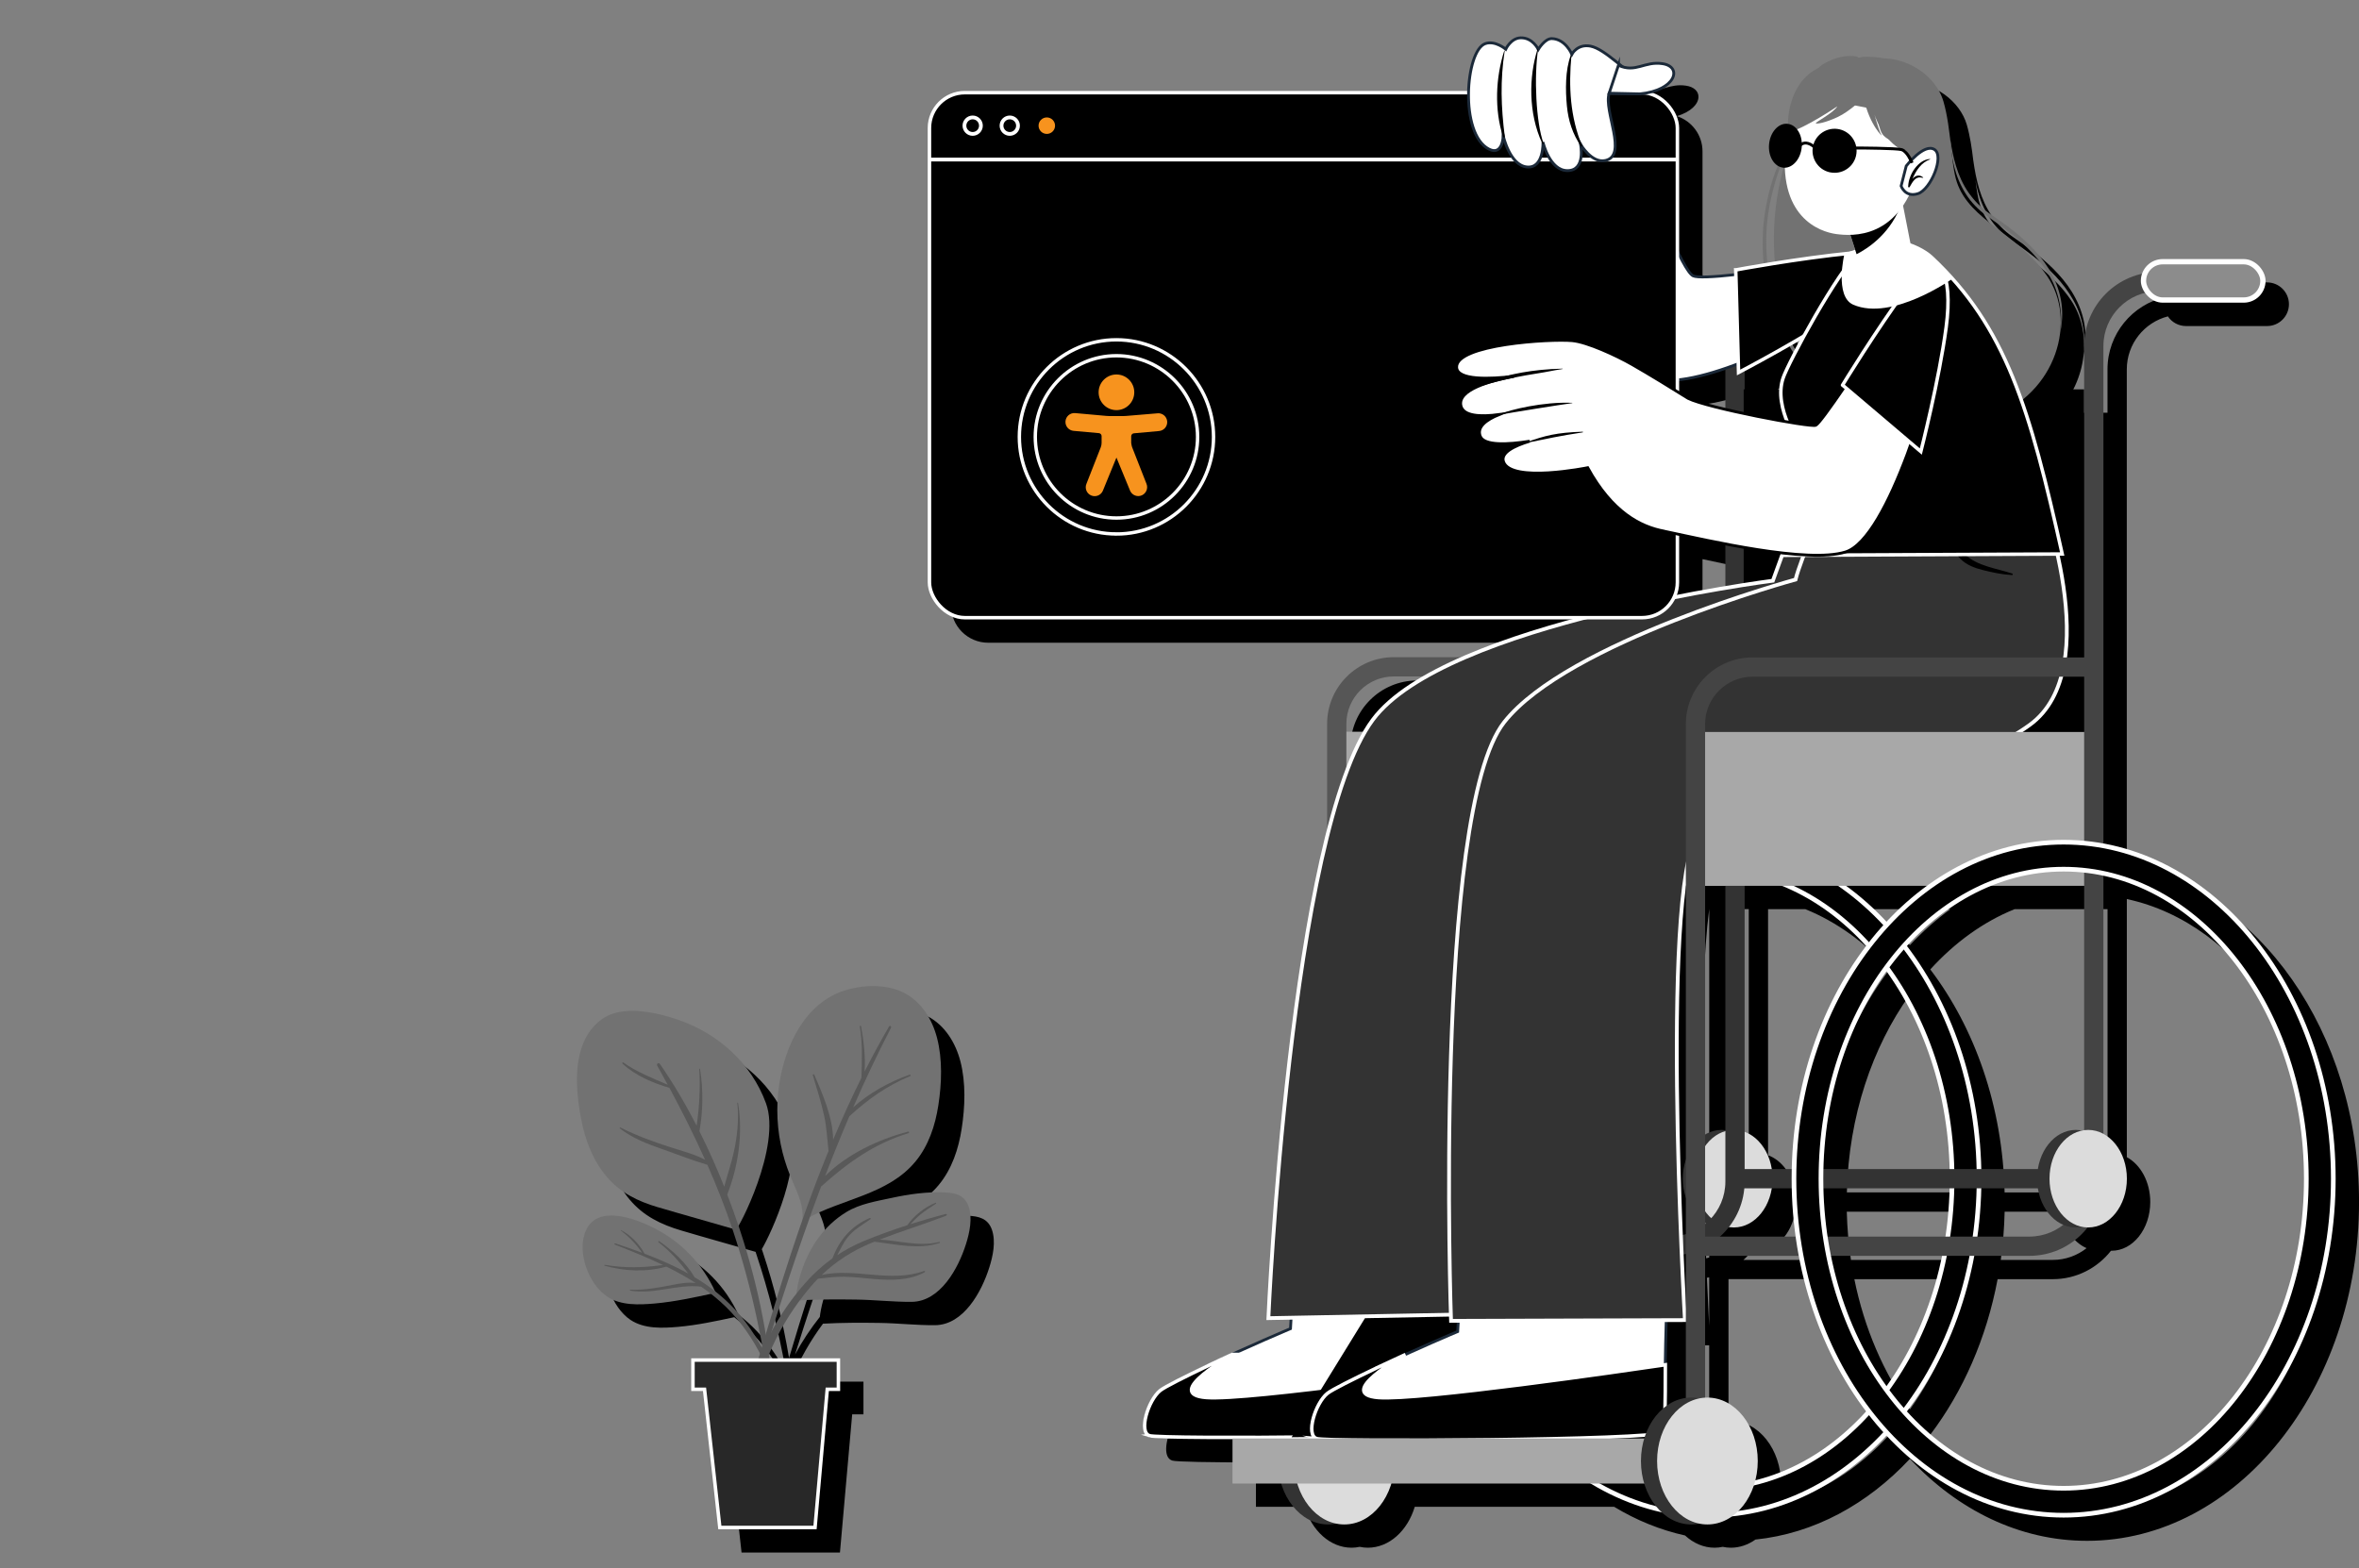 <?xml version="1.0" encoding="UTF-8"?>
<svg xmlns="http://www.w3.org/2000/svg" id="Layer_2" width="560.99" height="373" viewBox="0 0 560.99 373">
  <rect x="0" y="0" width="560.99" height="373" fill="#808080" stroke="none"/>
  <defs>
    <style>.cls-1{stroke-width:1.11px;}.cls-1,.cls-2,.cls-3,.cls-4,.cls-5,.cls-6,.cls-7,.cls-8,.cls-9{stroke-miterlimit:10;}.cls-1,.cls-3,.cls-4,.cls-5,.cls-7,.cls-8,.cls-9{stroke:#fff;}.cls-2{stroke:#000;}.cls-2,.cls-10,.cls-6{fill:#fff;}.cls-2,.cls-6{stroke-linecap:round;stroke-width:.67px;}.cls-11{fill:#727272;}.cls-3{stroke-width:.81px;}.cls-3,.cls-9{fill:none;}.cls-4,.cls-7{stroke-width:.83px;}.cls-12{fill:#444;}.cls-13{opacity:0;}.cls-5{fill:#8c8c8c;stroke-width:1.26px;}.cls-14,.cls-8{fill:#333;}.cls-15{fill:#a8a8a8;}.cls-16{fill:#595959;}.cls-17{fill:#dcdcdc;}.cls-6{stroke:#1b2939;}.cls-18{fill:#f7931e;}.cls-7{fill:#282828;}.cls-19{fill:#565656;}.cls-8,.cls-9{stroke-width:.9px;}</style>
  </defs>
  <g id="New">
    <path d="M505.77,206.18v-118.33c0-6.06,4.16-11.15,9.77-12.6.93,1.39,2.52,2.3,4.31,2.3h19.29c2.86,0,5.19-2.33,5.19-5.19s-2.33-5.19-5.19-5.19h-19.29c-2.26,0-4.17,1.47-4.88,3.49-7.88,1.75-13.79,8.78-13.79,17.18v74.07h0v-63.75h-12.01c7.28-7.82,8.47-19.29,3.19-26.97-6.94-10.09-18.35-13.08-21.45-22.31-.55-1.63-.86-3.77-1.14-6.15.13.8.29,1.61.48,2.4.59,2.3,1.5,4.54,2.79,6.56,1.28,2.03,3,3.78,4.94,5.19,1.94,1.36,3.84,2.71,5.68,4.16,3.68,2.86,7.06,6.2,9.34,10.26,2.32,4.03,3.16,8.85,2.46,13.52.5-2.3.65-4.7.33-7.06-.15-1.18-.43-2.35-.8-3.48-.37-1.14-.83-2.24-1.39-3.3-2.21-4.27-5.7-7.69-9.38-10.64-1.86-1.47-3.83-2.8-5.75-4.14-1.89-1.32-3.52-3-4.83-4.9-2.66-3.83-3.73-8.54-4.38-13.18,0,0,0,.02,0,.03-.33-2.84-.76-5.77-1.53-8.46-1.61-5.58-7.66-10.18-14.4-10.26-1.67-.34-3.58-.46-5.77-.3,0,0-3.23-1.19-8.07,1.47-.63.34-1.22.8-1.78,1.34-.84.42-1.65.94-2.39,1.61-3.71,3.38-4.55,8.66-4.58,11.49-.04,0-.07-.02-.11-.03-1.06-.1-2.1.36-2.93,1.3-.8.91-1.32,2.17-1.45,3.54-.21,2.24.67,4.25,2.08,5.12-.21.53-.43,1.06-.62,1.6-1.47,4.02-2.38,8.24-2.79,12.51-.18,2.14-.23,4.29-.14,6.43.04.89.12,1.78.21,2.67-4.01.66-6.67,1.16-6.74,1.17l-.35.07.03,1.17c-5.92.64-8.89.64-9.6.29-.79-.39-2.03-2.55-3.46-5.48v-29.39c0-3.92-2.56-7.24-6.1-8.39,3.33-.99,5.1-2.85,5.14-4.54.04-1.38-1.09-2.42-2.94-2.7-1.97-.3-3.45.11-4.89.5-1.5.41-2.83.76-4.52.27-.1-.08-.2-.16-.3-.24-2.71-2.21-5.26-4.29-7.4-4.71-2.43-.47-3.86.84-4.46,1.6-.57-1.06-2.1-3.32-4.78-3.4-.02,0-.04,0-.06,0-1.37,0-2.61,1.49-3.16,2.28-.55-.87-1.91-2.53-4.25-2.46-1.97.06-3.18,1.77-3.62,2.53-.79-.57-2.87-1.84-4.88-1.13-2.62.93-3.87,6.23-4.14,10.48-.02.35-.04.71-.05,1.07h-119.46c-4.87,0-8.83,3.96-8.83,8.83v108.04c0,4.87,3.96,8.83,8.83,8.83h143.88c-9.03,2.48-18.12,5.46-26.05,8.98h-15.82c-8.74,0-15.85,7.11-15.85,15.85v25.16c-11.07,43.19-14.37,115.26-14.41,116.17l-.02.48,5.53-.11-.11,1.94c-1.12.48-7.02,2.98-13.47,5.93h-.2s-.09.03-.09.03c-1.84.84-3.72,1.72-5.62,2.64l-.03.02c-6.66,3.17-10.54,5.18-11.55,5.98-2.31,1.87-4.29,6.92-3.79,9.65.22,1.2.86,1.64,1.36,1.8.9.3,9.25.44,19.91.44v10.56h11.59c1.72,5.68,6.07,9.73,11.17,9.73.65,0,1.29-.08,1.92-.21.63.13,1.26.21,1.92.21,5.11,0,9.46-4.05,11.17-9.73h47.42c5.26,3.19,10.93,5.5,16.86,6.82,1.98,1.82,4.41,2.91,7.04,2.91.65,0,1.29-.08,1.92-.21.63.13,1.26.21,1.92.21,2.13,0,4.13-.71,5.86-1.94,13.97-1.44,26.68-8.43,36.73-19.2,11.33,12.14,26.04,19.5,42.12,19.5,35.67,0,64.69-36.16,64.69-80.6,0-40.44-24.03-74-55.22-79.73ZM496.31,358.97c-14.23,0-27.25-6.7-37.27-17.74,7.73-10.19,13.36-22.88,16.01-36.98h13.12c5.61,0,10.61-2.65,13.84-6.76.05,0,.1,0,.14,0,5.08,0,9.2-5.19,9.2-11.6,0-4.78-2.3-8.89-5.57-10.66v-61.39c27.03,5.78,47.69,35.88,47.69,72.05,0,40.29-25.64,73.07-57.16,73.07ZM390,347.7c2.55-.11,4.84-.24,6.69-.39-.04.13-.07.26-.11.39h-6.58ZM500.67,274.47c-.48-.1-.97-.16-1.47-.16-4.46,0-8.17,4-9.02,9.31h-13.47c-.46-20.5-7.09-39.11-17.67-53.04,5.79-6.38,12.57-11.31,20.03-14.33h22.12v58.13c-.17.02-.34.06-.52.1ZM426.91,283.61c-.68-4.25-3.19-7.65-6.45-8.84v-58.53h8.86c7.45,3.02,14.24,7.95,20.03,14.33-10.57,13.93-17.21,32.53-17.67,53.04h-4.76ZM454.19,236.57c8.95,12.48,14.55,28.94,14.99,47.04h-29.98c.44-18.1,6.04-34.56,14.99-47.04ZM415.87,274.36c-.3-.04-.61-.06-.93-.06-1.39,0-2.71.4-3.89,1.1v-59.17h4.82v58.12ZM401.99,330.16v-.48s-.08.01-.08.01c0-.05,0-.09,0-.14v-.19c0-1.3.09-4.76.21-9.37h4.34s0,18.06,0,18.06c-1.62.22-3.15.85-4.51,1.81.04-2.32.05-5.45.04-9.7ZM406.46,315.35c-.14-2.72-.33-6.65-.54-11.44.18-.03.36-.05.54-.09v11.53ZM405.74,299.28c-.95-23.82-1.91-62.69.73-83.09v65.22c-.46,1.38-.72,2.91-.72,4.5s.26,3.12.72,4.5v8.68c-.24.07-.48.13-.73.19ZM411.05,296.4c.07.04.13.08.2.12-.07.06-.13.11-.2.17v-.29ZM439.19,288.2h29.98c-.09,3.91-.43,7.74-.99,11.47h-28.01c-.56-3.73-.89-7.56-.99-11.47ZM432.9,86.93c.06.12.13.23.2.35-.23.42-.45.84-.66,1.25-.2-.33-.4-.66-.59-.99.35-.2.7-.4,1.05-.61ZM431.16,87.94c.28.47.55.95.85,1.41-1.45,2.8-2.49,5.01-2.83,6-.31.92-.47,1.86-.53,2.81h-8.19v-4.3c1.97-1.05,6.04-3.24,10.7-5.92ZM416.71,297.4c.39.06.78.11,1.18.11,4.46,0,8.17-4,9.02-9.31h4.76c.09,3.9.4,7.73.92,11.47h-17.99c.77-.69,1.48-1.45,2.12-2.27ZM467.4,304.25c-2.38,11.73-6.99,22.32-13.21,30.99-6.22-8.67-10.83-19.26-13.21-30.99h26.42ZM476.71,288.2h13.47c.65,4.06,2.97,7.34,6.03,8.67-2.22,1.75-5.01,2.8-8.04,2.8h-12.37c.52-3.74.83-7.57.92-11.47ZM415.87,102.59c-3.95-.93-7.27-1.86-8.69-2.57-.71-.45-1.5-.93-2.31-1.44v-2.36c3.19-.35,6.99-1.31,11-2.69v9.06ZM404.87,132.99c3.25.7,7.03,1.51,11,2.27v9.64c-3.32.55-7.23,1.24-11.51,2.08.33-.92.51-1.9.51-2.93v-11.06ZM411.59,337.96c-.18,0-.36.02-.54.03v-33.75h22.28c2.65,14.11,8.27,26.79,16.01,36.98-7.38,8.14-16.4,13.91-26.34,16.38.36-1.44.56-2.97.56-4.56,0-8.33-5.36-15.09-11.97-15.09ZM454.19,224.81c-2.99-3.21-6.22-6.08-9.65-8.57h19.3c-3.43,2.49-6.66,5.36-9.65,8.57ZM501.18,166.5v13.16h0v-13.16h0ZM425.64,65.47c-.1-2.1-.08-4.21.09-6.31.37-4.2,1.28-8.35,2.63-12.35.17-.51.37-1.02.56-1.53.23.08.46.14.7.17.02,0,.04,0,.06,0-1.91,6.96-2.71,14.67-2.07,22.31-.61.1-1.2.19-1.77.29-.09-.85-.17-1.71-.22-2.57ZM337,166.44h6.78c-5.15,3.01-9.37,6.34-12.1,10.01-.7.94-1.37,1.99-2.04,3.15h-3.92v-1.89c0-6.21,5.06-11.27,11.27-11.27Z"></path>
    <path d="M230.19,289.17c-4.24-.19-8.5.42-12.63,1.32-3.61.78-7.5,1.4-10.69,3.33-8.99,5.46-11.46,15.47-11.91,19.41-2.19,2.77-4.2,5.78-5.9,8.95.68-2.16,1.36-4.32,2.06-6.48,2.25-6.93,4.59-13.84,7.05-20.7,8.39-4.4,18.77-5.53,25.09-13.19,3.12-3.77,4.69-8.55,5.43-13.33.81-5.2,1.03-10.96-.31-16.09-1.13-4.34-3.67-8.52-7.74-10.65-4.21-2.19-9.72-2.01-14.15-.63-9.56,2.97-14.31,13.28-15.66,22.52-.78,5.31-.49,10.79.81,15.98.61,2.43,1.44,4.78,2.45,7.07,1.27,2.92,2.6,5.78,2.28,8.98-.07.05-.07.08-.02.1-2.26,6.46-4.36,12.97-6.38,19.51-.79,2.57-1.56,5.14-2.33,7.71-1.42-8.55-3.52-16.97-6.26-25.24-.07-.21-.15-.42-.22-.63,2.33-3.94,9.81-20.23,6.53-29.19-3.48-9.51-11.44-16.63-20.93-19.86-4.4-1.49-9.8-2.75-14.45-1.72-4.13.91-7.05,4.29-8.39,8.18-1.83,5.28-1.22,11.58-.22,16.97.92,5,2.75,9.92,6.06,13.85,3.27,3.89,7.45,5.91,12.25,7.33,5.88,1.75,11.79,3.37,17.67,5.08.06.18.13.35.18.53,2.98,8.95,5.26,18.14,6.96,27.43-.03.1-.06.21-.09.31-2.14-3.89-4.72-7.48-7.71-10.39-1.1-1.08-2.26-2.06-3.45-2.99-3.04-6.61-8.3-11.99-14.85-15.19-4.31-2.12-12.9-5.35-15.75.61-2.41,5.02.52,12.92,4.98,15.88,3.29,2.18,7.62,1.97,11.38,1.64,4.47-.4,8.89-1.34,13.28-2.29,1.26.98,2.48,2.02,3.62,3.14,3.27,3.21,5.93,6.99,8.05,11.04-.12.38-.24.77-.36,1.15h-15.99v7.78h2.79l3.63,32.87h23.4l2.91-32.87h2.68v-7.78h-16.87c-.04-.29-.08-.57-.12-.86,1.92-4.56,4.36-8.88,7.37-12.93,4.46-.24,8.93-.25,13.39-.18,4.41.06,8.85.58,13.26.54,6.8-.06,11.09-7.98,12.89-13.71.87-2.72,1.6-6.19.63-8.99-.93-2.67-3.1-3.23-5.71-3.33Z"></path>
    <rect class="cls-13" x="0" width="559.12" height="373"></rect>
    <path class="cls-1" d="M406.51,360.39c-35.36,0-64.13-35.91-64.13-80.04,0-44.14,28.77-80.04,64.13-80.04,35.36,0,64.13,35.91,64.13,80.04s-28.77,80.04-64.13,80.04ZM406.51,206.73c-31.82,0-57.71,33.03-57.71,73.63s25.89,73.62,57.71,73.62c31.82,0,57.71-33.03,57.71-73.62,0-40.6-25.89-73.63-57.71-73.63Z"></path>
    <path class="cls-14" d="M418.59,280.35c0,6.41-4.12,11.6-9.2,11.6-5.08,0-9.2-5.19-9.2-11.6s4.12-11.6,9.2-11.6,9.2,5.19,9.2,11.6Z"></path>
    <path class="cls-17" d="M421.53,280.35c0,6.41-4.12,11.6-9.2,11.6s-9.2-5.19-9.2-11.6,4.12-11.6,9.2-11.6c5.08,0,9.2,5.19,9.2,11.6Z"></path>
    <rect class="cls-14" x="412.34" y="278.06" width="83.29" height="4.58"></rect>
    <path class="cls-14" d="M327.83,347.5c0,8.33-5.36,15.09-11.97,15.09-6.61,0-11.97-6.76-11.97-15.09s5.36-15.09,11.97-15.09,11.97,6.76,11.97,15.09Z"></path>
    <ellipse class="cls-17" cx="319.69" cy="347.5" rx="11.97" ry="15.09"></ellipse>
    <rect class="cls-15" x="317.89" y="174.04" width="94.76" height="36.59"></rect>
    <path class="cls-14" d="M397.29,298.64h-79.4v-4.58h79.4c7.18,0,13.02-5.84,13.02-13.03V82.23c0-9.71,7.9-17.61,17.61-17.61h10.7v4.58h-10.7c-7.18,0-13.03,5.84-13.03,13.02v198.8c0,9.71-7.9,17.61-17.61,17.61Z"></path>
    <path class="cls-19" d="M320.18,332.41h-4.58v-160.25c0-8.74,7.11-15.85,15.85-15.85h81.16v4.58h-81.16c-6.21,0-11.27,5.06-11.27,11.27v160.25Z"></path>
    <rect x="424.42" y="62.19" width="28.4" height="9.11"></rect>
    <rect x="414.66" y="92.61" width="80.96" height="110.91"></rect>
    <path class="cls-11" d="M441.16,15.32c-14.87,7.02-24.16,35.83-16.67,59.25,8.1,25.31,34.01,30.14,48.91,24.73,15.81-5.74,20.6-23.21,13.41-33.66-6.94-10.09-18.35-13.08-21.45-22.31-1.48-4.41-1.28-12.58-3.19-19.19-2.13-7.38-12.02-13.05-21.01-8.81Z"></path>
    <path class="cls-11" d="M435.42,19.33c-5.82,6.21-10.36,13.64-13.27,21.68-1.47,4.02-2.38,8.24-2.79,12.51-.18,2.14-.23,4.29-.14,6.43.1,2.15.36,4.27.69,6.39,1.43,8.41,4.87,16.7,10.81,22.96,2.95,3.12,6.44,5.72,10.28,7.61,3.84,1.87,8,3.09,12.23,3.54-8.41-1.26-16.35-5.36-22-11.62-5.71-6.24-9.08-14.34-10.42-22.64-.33-2.08-.61-4.18-.72-6.28-.1-2.1-.08-4.21.09-6.31.37-4.2,1.28-8.35,2.63-12.35,1.35-4.01,3.14-7.87,5.27-11.53,2.11-3.68,4.55-7.17,7.34-10.38Z"></path>
    <path class="cls-11" d="M463.7,32.56c.15,2.35.43,4.7,1,7.01.59,2.3,1.5,4.54,2.79,6.56,1.28,2.03,3,3.78,4.94,5.19,1.94,1.36,3.84,2.71,5.68,4.16,3.68,2.86,7.05,6.2,9.34,10.26,2.32,4.03,3.16,8.85,2.46,13.52.5-2.3.65-4.7.33-7.06-.15-1.18-.43-2.35-.8-3.48-.37-1.14-.83-2.24-1.39-3.3-2.21-4.27-5.7-7.69-9.38-10.64-1.86-1.47-3.83-2.8-5.75-4.14-1.89-1.32-3.52-3-4.83-4.9-2.66-3.83-3.73-8.54-4.38-13.18Z"></path>
    <path class="cls-6" d="M273.32,341.47c2.62.88,79.67.38,82.51-1.46.34-.2.44-7.17.43-16.7v-.19c.01-6.04,1.72-57.68,1.72-57.68l-48.22-.27-2.87,50.85s-10.4,4.37-19.45,8.71c-.01.01-.02.01-.02.02-5.58,2.66-10.43,5.09-11.54,5.98-2.89,2.33-5.19,9.88-2.57,10.74Z"></path>
    <path class="cls-4" d="M273.33,341.47c2.62.88,79.66.38,82.51-1.46.33-.19.44-6.62.43-15.58-5.89.88-59.26,8.75-69.39,7.97-10.74-.81,6.42-10.25,6.42-10.25h-.29c-1.84.83-3.72,1.71-5.54,2.58,0,0-.02,0-.02.03-5.59,2.66-10.43,5.08-11.55,5.97-2.89,2.34-5.18,9.89-2.56,10.74Z"></path>
    <path d="M307.15,341.84c22.08-.18,47.09-.79,48.69-1.83.34-.2.44-7.16.43-16.71v-.18c.02-6.04,1.73-57.68,1.73-57.68l-3.78-.02-47.06,76.41Z"></path>
    <path class="cls-8" d="M429.19,117.25l-7.59,20.87s-77.9,9.95-95.11,33.06c-19.77,26.53-24.86,142.34-24.86,142.34l56.96-1.09s7.04-102.49,12.83-110.38c5.79-7.89,87.01-15.65,102.67-27.79,15.66-12.14,4-57.56,4-57.56l-48.89.56Z"></path>
    <path d="M470.78,166.76c-11.96,5.18-24.7,8.32-37.47,10.72-12.85,2.42-25.83,4.06-38.76,6.01-6.49.98-13.1,1.83-19.38,3.78-2.73.84-5.6,1.84-7.81,3.71-2.26,1.93-3.24,4.68-3.81,7.52-1.37,6.72-2.34,13.55-3.37,20.33-1.05,6.9-1.99,13.82-2.89,20.74-1.81,13.94-3.33,27.91-4.85,41.88-.18,1.68-.34,3.37-.51,5.06-.02.18.25.24.27.06,1.79-13.75,3.37-27.53,5.17-41.28,1.81-13.75,3.77-27.49,6.08-41.17.51-3.03.79-6.32,2.03-9.17,1.23-2.84,3.67-4.51,6.45-5.66,6.07-2.51,12.7-3.46,19.14-4.49,12.74-2.03,25.55-3.63,38.24-5.97,12.67-2.33,25.13-5.46,37.16-10.13,1.46-.57,2.92-1.16,4.36-1.78.09-.04.05-.19-.05-.15Z"></path>
    <path class="cls-6" d="M313.08,342.16c2.62.88,79.67.38,82.51-1.46.34-.2.44-7.17.43-16.7v-.19c.01-6.04,1.72-57.68,1.72-57.68l-48.22-.27-2.87,50.85s-10.4,4.37-19.45,8.71c-.01.01-.02.01-.02.02-5.58,2.66-10.43,5.09-11.54,5.98-2.89,2.33-5.19,9.88-2.57,10.74Z"></path>
    <path class="cls-4" d="M313.08,342.16c2.62.88,79.67.38,82.52-1.46.33-.2.44-6.87.43-16.09-9.81,1.45-58.56,8.53-68.2,7.8-10.47-.79,5.62-9.81,6.4-10.24-2.29,1.04-4.69,2.15-7.01,3.25,0,0-.02,0-.02.03-5.58,2.66-10.43,5.08-11.54,5.97-2.89,2.34-5.19,9.89-2.57,10.74Z"></path>
    <path class="cls-8" d="M345.07,314.16l55.62-.18s-6.38-109.18,4.02-116.78c9.05-6.61,55.09-8.25,77.96-24.77,18.57-13.42,2.13-55.87,2.13-55.87l-49.94.96s-6.73,15.6-7.86,20.32c0,0-54.21,14.81-69.29,33.93-16.91,21.43-12.64,142.39-12.64,142.39Z"></path>
    <path d="M478.51,136.41c-3.73-1.23-8.21-1.74-11.21-4.51-1.38-1.27-2.23-3.04-2.73-4.82-.3-1.05-.47-2.14-.61-3.22-.15-1.13-.39-2.33-.41-3.46,0-.13-.21-.12-.21,0-.01,1.27-.25,2.53-.24,3.81.01,1.13.13,2.26.37,3.36.42,1.98,1.3,3.87,2.72,5.34,1.45,1.48,3.43,2.2,5.4,2.69,2.25.56,4.57,1.06,6.89,1.18.23.01.22-.32.03-.38Z"></path>
    <path class="cls-6" d="M441.1,70.94c-9.73,8.85-37.12,21.62-47.04,19.24-7.17-1.72-25.02-29.31-29.54-38.09-4.37-8.47,22.14-17.69,24.85-12.78,4.39,7.93,10.67,25.02,13.26,26.3,1.81.9,14.55-.49,34.13-3.89,11.97-2.08,10.15,3.93,4.34,9.22Z"></path>
    <path class="cls-6" d="M356.82,39.96c1.83,5.63,10.08,15.68,13.01,17.34,2.92,1.66,20.47-11.8,20.49-15.25.01-3.45-7.62-21.93-12.67-25.24-5.05-3.32-22.72,17.32-20.82,23.15Z"></path>
    <path class="cls-4" d="M412.77,64.2l.67,24.4s15.61-8.14,26.07-15.29c10.46-7.15,13.99-14.43.98-13.14-13.02,1.28-27.71,4.03-27.71,4.03Z"></path>
    <path class="cls-4" d="M424.06,132.07l4.07-26s-6.52-8.94-4.1-16.14c1.22-3.65,12.91-25.38,18.35-30.32,5.1-4.64,13.78-1.39,16.98,1.61,17.71,16.58,23.37,36.02,31.05,70.55l-66.34.31Z"></path>
    <path d="M435.78,106.29c3.22-.03,6.46.57,9.57,1.38,3.13.81,6.19,1.94,9.23,3.05,1.74.64,3.49,1.24,5.24,1.87.04.02.03.08-.02.07-3.15-.71-6.24-1.77-9.32-2.74-3.08-.97-6.17-1.84-9.31-2.58-1.77-.42-3.58-.66-5.38-.85-.12-.01-.12-.19,0-.19Z"></path>
    <path d="M430.14,108.05c3.34-.39,6.77-.08,10.04.67.04,0,.03.08,0,.07-1.66-.16-3.32-.32-4.99-.42-1.68-.1-3.36-.15-5.04-.23-.06,0-.06-.08,0-.09Z"></path>
    <rect class="cls-4" x="221.03" y="22.04" width="177.87" height="124.87" rx="8.41" ry="8.41" transform="translate(619.93 168.95) rotate(-180)"></rect>
    <line class="cls-9" x1="221.03" y1="37.95" x2="398.9" y2="37.95"></line>
    <path class="cls-2" d="M453.01,70.69c-10.96,16.36-19.87,29.83-21.2,30.46-1.21.57-25.82-4.12-30.36-6.4h0c-3.58-2.24-9.08-5.63-13.31-8.05-3.82-2.18-10.69-5.34-14.23-5.67-5.29-.48-27.72.88-27.51,6.33.12,3.15,7.98,2.81,13.64,2.15-5.68,1.06-13.47,3.21-12.62,7,.56,2.47,4.59,2.68,9.09,2.09-3.13,1.28-5.35,2.99-4.49,5.16.91,2.29,6.53,2,11.75,1.18-3.72,1.13-6.96,2.75-6.22,4.88,1.78,5.12,20.02,1.42,20.02,1.42,5.8,10.58,12.53,14.06,18.22,15.1.02,0,.04.03.07.03,10.63,2.26,33.97,7.71,43.01,4.92,10.21-3.16,21.27-41.04,23.03-53.49,1.1-7.79,1.45-22.53-8.89-7.09Z"></path>
    <path d="M371.54,87.68c-14.56.33-21.6,4.95-21.39,4.87,5.01-2.01,13.19-3.39,15.49-3.74,2.29-.35,3.63-.69,5.92-1.04.06,0,.04-.09-.02-.09Z"></path>
    <path d="M373.88,95.81c-6.9-.29-14.74,1.63-17.34,2.72-.21.09-.12.15.1.11,2.9-.53,14.34-2.37,17.25-2.76.05,0,.03-.07-.01-.07Z"></path>
    <path d="M376.37,102.68c-6.19.2-8.95.92-13.36,2.5-.21.08-.07.18.15.13,4.43-.91,7.89-1.66,13.22-2.47.08-.01.09-.16,0-.16Z"></path>
    <path class="cls-4" d="M438.18,91.6l18.61,15.8s4.37-17.05,6.03-29.61c1.66-12.56-1.39-20.05-9.13-9.51-7.74,10.55-15.51,23.31-15.51,23.31Z"></path>
    <path class="cls-6" d="M390.83,19.54c-4.14-2.36-9.1-7.88-12.58-8.56-3.14-.61-4.45,1.93-4.45,1.93,0,0-1.49-3.63-4.75-3.73-1.68-.05-3.23,2.58-3.23,2.58,0,0-1.32-2.86-4.22-2.76-2.31.07-3.52,2.7-3.52,2.7,0,0-2.54-2.15-4.87-1.32-4.73,1.68-6.19,21.49.88,25.09,3.3,1.68,3.39-3.18,3.39-3.18,0,0,1.55,7.02,5.63,7.42,4.08.41,3.82-5.91,3.82-5.91,0,0,1.56,6.79,5.83,6.78,4.44,0,3.1-6.28,3.1-6.28,0,0,2.66,4.62,5.93,3.87,5.39-1.24-.48-11.72.88-16l7.09.15,1.07-2.79Z"></path>
    <path class="cls-6" d="M384.88,15.53c4.12,1.89,6.17-1.04,10.5-.38,4.81.73,3.12,6.36-5.37,7.18l-7.34-.16,2.21-6.64Z"></path>
    <path d="M357.83,12.09c0-.07-.08-.09-.1-.03-2.07,6.4-2.38,14.06-.29,20.49.07.21.44.19.41-.06-.89-7.04-1.11-13.36-.02-20.41Z"></path>
    <path d="M365.79,11.67c.01-.08-.11-.1-.14-.02-2.1,6.6-2.21,15.25,1.07,22.38.11.24.46.35.35.06-1.82-4.91-2.3-16.08-1.28-22.42Z"></path>
    <path d="M376.26,34.75c-2.88-6.96-3.25-14.14-2.56-21.58,0-.1-.13-.1-.16-.02-1.33,3.54-1.27,8.33-.92,12.04.34,3.56,1.37,6.71,3.39,9.65.08.11.3.05.24-.1Z"></path>
    <path class="cls-10" d="M464.31,66.29s-14.34,10.21-23.6,6.18c-4.52-1.97-2.09-12.09-2.09-12.09,0,0,7.86-3.56,13.71-2.66,5.85.9,11.97,8.57,11.97,8.57Z"></path>
    <path class="cls-10" d="M454.79,60.69c-.17,1.21-5.04,11.37-11.46,10.77-2.7-.25-1.72-10.68-1.72-10.68l-3.38-10.48,12.65-9.76s3.98,19.63,3.92,20.15Z"></path>
    <path d="M438.23,50.29l3.28,10.17c2.92-1.48,8.41-5.16,10.86-12.54-.8-4-1.49-7.39-1.49-7.39l-12.64,9.75Z"></path>
    <path class="cls-10" d="M424.77,33.84c-2.37,17.88,8.07,21.32,11.92,21.83,3.5.46,15.48,1.59,19.69-15.95,4.21-17.54-3.35-24.3-11.3-25.77-7.95-1.48-17.93,2.02-20.31,19.9Z"></path>
    <path class="cls-11" d="M436.39,17.39s-.62,2.73.38,4.66c2.06,3.96,6.87,2.73,8.59,4.26,1.61,1.44,1.17,4.55,2.63,5.99,2.02,2,4.64,1.11,5.01,2.49.37,1.38,1.45,5.78,3.24,6.28,1.79.5,8.91-29.23-14.23-27.5,0,0-3.23-1.19-8.07,1.47-4.84,2.66-7.81,12.08-7.81,12.08,0,0,.52-.24,1.28-.96,1.08-1.02,1.48-1.95,2.28-2.62,1.25-1.05,1.97-.69,3.28-1.72,1.99-1.56,3.42-4.42,3.42-4.42Z"></path>
    <path class="cls-11" d="M453.22,35.77c-1.72.18-6.91-3.79-8.38-11.98,0,0,1.83,7.27,2.56,8.26.73.99-2.91-2.23-4.19-8.83,0,0-3.24,3.25-6.23,4.63-2.99,1.39-4.91,1.67-5.17,1.48-.26-.19,4.11-2.39,5.12-4.03,0,0-7.7,5.22-11.49,6.14-.44.11-.99-8.62,4.31-13.46,5.3-4.84,13.92-2.5,16.84-.47,0,0,3.04-.06,6.98,3.8,3.94,3.86,1.49,14.26-.36,14.45Z"></path>
    <path class="cls-6" d="M453.32,39.47s4.19-5.44,6.68-3.93c2.49,1.52-.84,9.54-3.89,10.52-3.05.98-4.01-1.82-4.01-1.82l1.22-4.77Z"></path>
    <path d="M458.99,37.82s.05.07.01.08c-2.14.76-3.33,2.65-4.2,4.64.66-.75,1.53-1.14,2.54-.35.05.04,0,.12-.06.11-.85-.22-1.48-.1-2.09.56-.43.47-.74,1.07-1.06,1.62-.11.18-.44.07-.36-.15,0-.02.01-.03.02-.05.07-2.68,2.32-6.33,5.21-6.47Z"></path>
    <path class="cls-10" d="M454.7,44.97c.04.4.39.69.78.65.4-.04.69-.39.65-.78-.04-.4-.39-.69-.78-.65-.4.04-.69.39-.65.78Z"></path>
    <path class="cls-10" d="M456.36,43.64c.03.29.28.5.56.47.29-.03.5-.28.47-.56s-.28-.5-.56-.47-.5.28-.47.56Z"></path>
    <rect class="cls-15" x="293.1" y="342.14" width="101.35" height="10.72" transform="translate(687.55 695) rotate(-180)"></rect>
    <rect class="cls-15" x="403.2" y="174.1" width="94.9" height="36.59"></rect>
    <path class="cls-12" d="M482.61,298.7h-79.4v-4.58h79.4c7.18,0,13.02-5.84,13.02-13.03V82.29c0-9.71,7.9-17.61,17.61-17.61h10.7v4.58h-10.7c-7.18,0-13.03,5.84-13.03,13.03v198.8c0,9.71-7.9,17.61-17.61,17.61Z"></path>
    <path class="cls-12" d="M405.49,346.11h-4.58v-173.89c0-8.74,7.11-15.85,15.85-15.85h81.16v4.58h-81.16c-6.21,0-11.27,5.06-11.27,11.27v173.89Z"></path>
    <rect class="cls-5" x="509.74" y="62.25" width="28.4" height="9.11" rx="4.56" ry="4.56"></rect>
    <path class="cls-1" d="M490.75,360.39c-35.36,0-64.13-35.91-64.13-80.04,0-44.14,28.77-80.04,64.13-80.04,35.36,0,64.13,35.91,64.13,80.04,0,44.14-28.77,80.04-64.13,80.04ZM490.75,206.73c-31.82,0-57.71,33.03-57.71,73.63s25.89,73.62,57.71,73.62c31.82,0,57.71-33.03,57.71-73.62,0-40.6-25.89-73.63-57.71-73.63Z"></path>
    <path class="cls-14" d="M502.84,280.35c0,6.41-4.12,11.6-9.2,11.6s-9.2-5.19-9.2-11.6,4.12-11.6,9.2-11.6c5.08,0,9.2,5.19,9.2,11.6Z"></path>
    <path class="cls-17" d="M505.79,280.35c0,6.41-4.12,11.6-9.2,11.6-5.08,0-9.2-5.19-9.2-11.6s4.12-11.6,9.2-11.6c5.08,0,9.2,5.19,9.2,11.6Z"></path>
    <ellipse class="cls-14" cx="402.2" cy="347.5" rx="11.97" ry="15.09"></ellipse>
    <ellipse class="cls-17" cx="406.04" cy="347.5" rx="11.97" ry="15.09"></ellipse>
    <circle class="cls-9" cx="231.31" cy="29.89" r="1.96"></circle>
    <circle class="cls-9" cx="240.13" cy="29.89" r="1.96"></circle>
    <circle class="cls-18" cx="248.94" cy="29.89" r="1.96"></circle>
    <g id="Page-1">
      <g id="_x30_01---Accessibility">
        <g id="Shape">
          <path class="cls-3" d="M265.5,127c-12.73,0-23.09-10.36-23.09-23.09s10.36-23.09,23.09-23.09h0c12.72.01,23.08,10.37,23.09,23.09,0,12.74-10.36,23.1-23.09,23.1ZM265.5,84.61c-10.64,0-19.3,8.66-19.3,19.3s8.66,19.3,19.3,19.3,19.3-8.66,19.3-19.3c-.01-10.63-8.67-19.28-19.3-19.3Z"></path>
        </g>
        <g id="Shape-2">
          <path class="cls-18" d="M265.5,97.55c2.34,0,4.24-1.9,4.24-4.24s-1.9-4.24-4.24-4.24-4.24,1.9-4.24,4.24c0,2.34,1.9,4.24,4.24,4.24Z"></path>
        </g>
        <g id="Shape-3">
          <path class="cls-18" d="M275.3,98.3h.03l-7.42.62c-.25.02-.51.03-.76.04h-3.3c-.25,0-.51-.02-.76-.04l-7.43-.67c-1.17-.09-2.19.78-2.28,1.95-.09,1.17.78,2.19,1.95,2.28l6,.54c.36.03.64.34.64.7v1.62c0,.35-.07.7-.19,1.03l-3.4,8.66c-.47,1.07,0,2.32,1.08,2.8,1.07.47,2.32,0,2.8-1.08l3.24-7.92,3.27,7.94c.49,1.04,1.72,1.51,2.77,1.04s1.54-1.69,1.1-2.75l-3.41-8.69c-.13-.33-.22-1.03-.22-1.03v-1.58c0-.37.28-.67.64-.7l5.97-.54c1.16-.09,2.04-1.11,1.95-2.27-.09-1.17-1.1-2.04-2.27-1.95h0Z"></path>
        </g>
      </g>
    </g>
    <path class="cls-11" d="M185.28,258.09c-.78,5.31-.49,10.79.81,15.98.61,2.43,1.44,4.78,2.45,7.07,1.27,2.92,2.6,5.78,2.28,8.98-.31.21.75.17.79-.14,8.55-4.87,19.52-5.76,26.1-13.72,3.12-3.77,4.69-8.55,5.43-13.33.81-5.2,1.03-10.96-.31-16.09-1.13-4.34-3.67-8.52-7.74-10.65-4.21-2.19-9.72-2.01-14.15-.63-9.56,2.97-14.31,13.28-15.66,22.52Z"></path>
    <path class="cls-16" d="M180.89,321.39c1.17-3.89,2.33-7.78,3.53-11.66,2.35-7.6,4.79-15.17,7.49-22.66,1.62-4.48,3.32-8.92,5.12-13.32-.31-2.76-.43-5.51-1.02-8.27-.72-3.32-1.75-6.52-2.72-9.76-.06-.2.26-.3.35-.12,1.92,4.47,4.43,10.19,4.49,15.48,2.09-4.97,4.32-9.88,6.72-14.71.14-4.12.29-8.11-.38-12.25-.03-.19.25-.24.29-.06.64,3.48,1.1,7.21.84,10.82,1.84-3.63,3.77-7.21,5.83-10.74.19-.32.63,0,.46.32-3.21,6.19-6.19,12.51-8.99,18.91,3.87-3.44,8.56-6.04,13.41-7.76.21-.08.37.23.16.32-5.51,2.3-10.14,5.56-14.5,9.6-2.01,4.69-3.92,9.42-5.75,14.17,5.35-5.25,12.67-8.7,19.76-10.55.24-.06.3.31.07.38-8.2,2.47-14.56,7.11-20.8,12.7-.72,1.93-1.44,3.85-2.13,5.79-2.64,7.33-5.14,14.71-7.54,22.12-1.15,3.55-2.28,7.11-3.39,10.67-1.2,3.83-2.13,7.88-3.69,11.59-.15.35-.78.27-.7-.15.7-3.67,2.04-7.28,3.11-10.86Z"></path>
    <path class="cls-11" d="M156.46,287.13c6.16,1.83,12.35,3.52,18.51,5.33.53.16,10.95-19.79,7.18-30.07-3.48-9.51-11.44-16.63-20.93-19.86-4.4-1.49-9.8-2.75-14.45-1.72-4.13.91-7.05,4.29-8.39,8.18-1.83,5.28-1.22,11.58-.22,16.97.92,5,2.75,9.92,6.06,13.85,3.27,3.89,7.45,5.91,12.25,7.33Z"></path>
    <path class="cls-16" d="M147.53,268.17c3.92,1.98,7.89,3.41,12.08,4.75,2.62.84,5.55,1.6,8.06,2.92-2.6-5.8-5.45-11.48-8.48-17.1-3.98-1.15-8.16-2.95-11.16-5.76-.16-.15.05-.38.22-.26,3.28,2.32,6.9,3.71,10.53,5.28-.82-1.51-1.64-3.03-2.49-4.53-.23-.42.34-.84.63-.43,3.23,4.66,6.13,9.6,8.75,14.7.65-4.5.88-8.89.63-13.47,0-.12.16-.13.18-.01.76,4.84.73,9.97-.15,14.8,2.16,4.31,4.13,8.73,5.9,13.2.7-2.69,1.62-5.33,2.23-8.04.88-3.9,1.29-7.87.88-11.86-.01-.12.16-.12.18-.01,1.19,7.07.1,15.05-2.58,21.76,1.03,2.69,2.01,5.39,2.91,8.1,4.6,13.86,7.43,28.15,8.17,42.73.02.34-.48.37-.52.04-1.67-14.31-4.63-28.55-9.18-42.23-1.79-5.37-3.84-10.58-6.1-15.7-3.64-1.07-7.26-2.53-10.83-3.77-3.49-1.21-7.06-2.6-9.99-4.9-.11-.09.01-.27.14-.21Z"></path>
    <path class="cls-11" d="M229.71,295.93c-1.81,5.73-6.1,13.65-12.89,13.71-4.4.04-8.84-.48-13.26-.54-4.73-.07-9.47-.06-14.18.22-.39.02.57-14.16,11.93-21.06,3.18-1.93,7.08-2.55,10.69-3.33,4.13-.9,8.39-1.5,12.63-1.32,2.61.1,4.78.66,5.71,3.33.97,2.8.24,6.26-.63,8.99Z"></path>
    <path class="cls-16" d="M224.83,288.76c-2.76.71-5.55,1.53-8.32,2.41.74-.77,1.46-1.55,2.29-2.23,1.19-.99,2.5-1.78,3.78-2.65.11-.07.04-.28-.09-.22-2.52.99-5.14,3.06-6.7,5.33-3.45,1.12-6.87,2.35-10.17,3.7-2.34.96-4.49,2.1-6.51,3.43.73-1.4,1.39-2.84,2.36-4.1,1.51-1.95,3.55-3.04,5.52-4.43.19-.13.03-.39-.18-.3-4.46,1.98-7.17,5.2-8.86,9.61-2.33,1.66-4.47,3.6-6.45,5.85-7.52,8.54-13.44,19.9-13.46,31.5,0,.28.44.35.5.07,2.13-11.52,6.68-21.86,14.34-30.8.54-.63,1.09-1.23,1.65-1.8,2.07-.22,4.12-.49,6.21-.46,2.42.04,4.82.36,7.23.55,3.97.32,8.35.37,11.93-1.63.16-.09.05-.36-.13-.3-7.98,2.9-16.34-.78-24.34.95,3.41-3.27,7.29-5.74,11.79-7.61.24-.1.49-.19.73-.29,5.12.62,10.52,1.95,15.51.29.15-.05.09-.27-.07-.24-4.82,1.2-9.44-.31-14.19-.55,5.18-2.02,10.45-3.62,15.65-5.62.44-.17.45-.57-.03-.45Z"></path>
    <path class="cls-11" d="M170.13,307.34c.08.19-.19.37-.29.17t-.01-.01c-.04.05-.09.1-.18.11-4.59.99-9.21,2-13.88,2.42-3.76.33-8.09.54-11.38-1.64-4.46-2.95-7.39-10.86-4.98-15.88,2.85-5.96,11.44-2.72,15.75-.61,6.63,3.24,11.95,8.7,14.97,15.43Z"></path>
    <path class="cls-16" d="M173.46,310.09c-2.53-2.47-5.32-4.53-8.29-6.31-2.03-3.45-5.15-6.31-8.41-8.57-.16-.11-.3.15-.15.26,2.81,2.16,5,4.7,7.08,7.45-3.32-1.85-6.82-3.37-10.4-4.73-1.25-2.28-3.27-4.42-5.59-5.6-.05-.02-.11.04-.06.08,2.02,1.58,3.64,3.22,5.05,5.29-2.11-.79-4.25-1.52-6.38-2.23-.19-.06-.26.23-.08.3,3.8,1.48,7.68,3.05,11.44,4.85-4.75.64-9.02.78-13.85-.04-.13-.02-.18.16-.05.2,4.66,1.33,10,1.58,14.7.22,2.4,1.18,4.74,2.47,6.97,3.91-1.87-.24-3.74.09-5.64.46-3.3.66-6.53,1.24-9.9,1.12-.13,0-.16.2-.03.22,5.75.99,11.18-1.62,16.87-.94,2.11,1.45,4.1,3.05,5.93,4.84,3.58,3.51,6.44,7.71,8.65,12.2,2.4,4.88,3.7,10.05,5.63,15.09.09.22.39.14.35-.1-1.66-9.94-6.61-20.9-13.85-27.98Z"></path>
    <polygon class="cls-7" points="199.38 323.49 164.79 323.49 164.79 330.44 167.54 330.44 167.98 334.39 171.18 363.31 193.82 363.31 196.38 334.39 196.73 330.44 199.38 330.44 199.38 323.49"></polygon>
    <path d="M435.09,40.97c-2.81-.65-4.57-3.47-3.92-6.29h0c.65-2.81,3.47-4.57,6.29-3.92,2.81.65,4.57,3.47,3.92,6.29-.55,2.38-2.65,4-4.99,4.05-.43,0-.86-.03-1.3-.13Z"></path>
    <path d="M424.08,39.88c-2.14-.21-3.66-2.71-3.38-5.59.13-1.37.65-2.63,1.45-3.54.83-.94,1.87-1.41,2.93-1.3,1.06.1,1.99.75,2.63,1.84.62,1.05.88,2.38.75,3.75-.26,2.72-2.03,4.81-4.04,4.86-.11,0-.23,0-.34-.01Z"></path>
    <path d="M431.28,35.3l.5-.49c-.73-.74-2.47-1.81-3.87-.57l.46.52c1.26-1.11,2.84.47,2.91.53Z"></path>
    <path d="M454.39,38.87l.65-.26c-.12-.3-1.23-2.97-2.77-3.37-1.43-.37-10.86-.39-11.26-.39v.7c2.7,0,9.98.08,11.08.37,1.01.27,2,2.23,2.29,2.96Z"></path>
  </g>
</svg>
